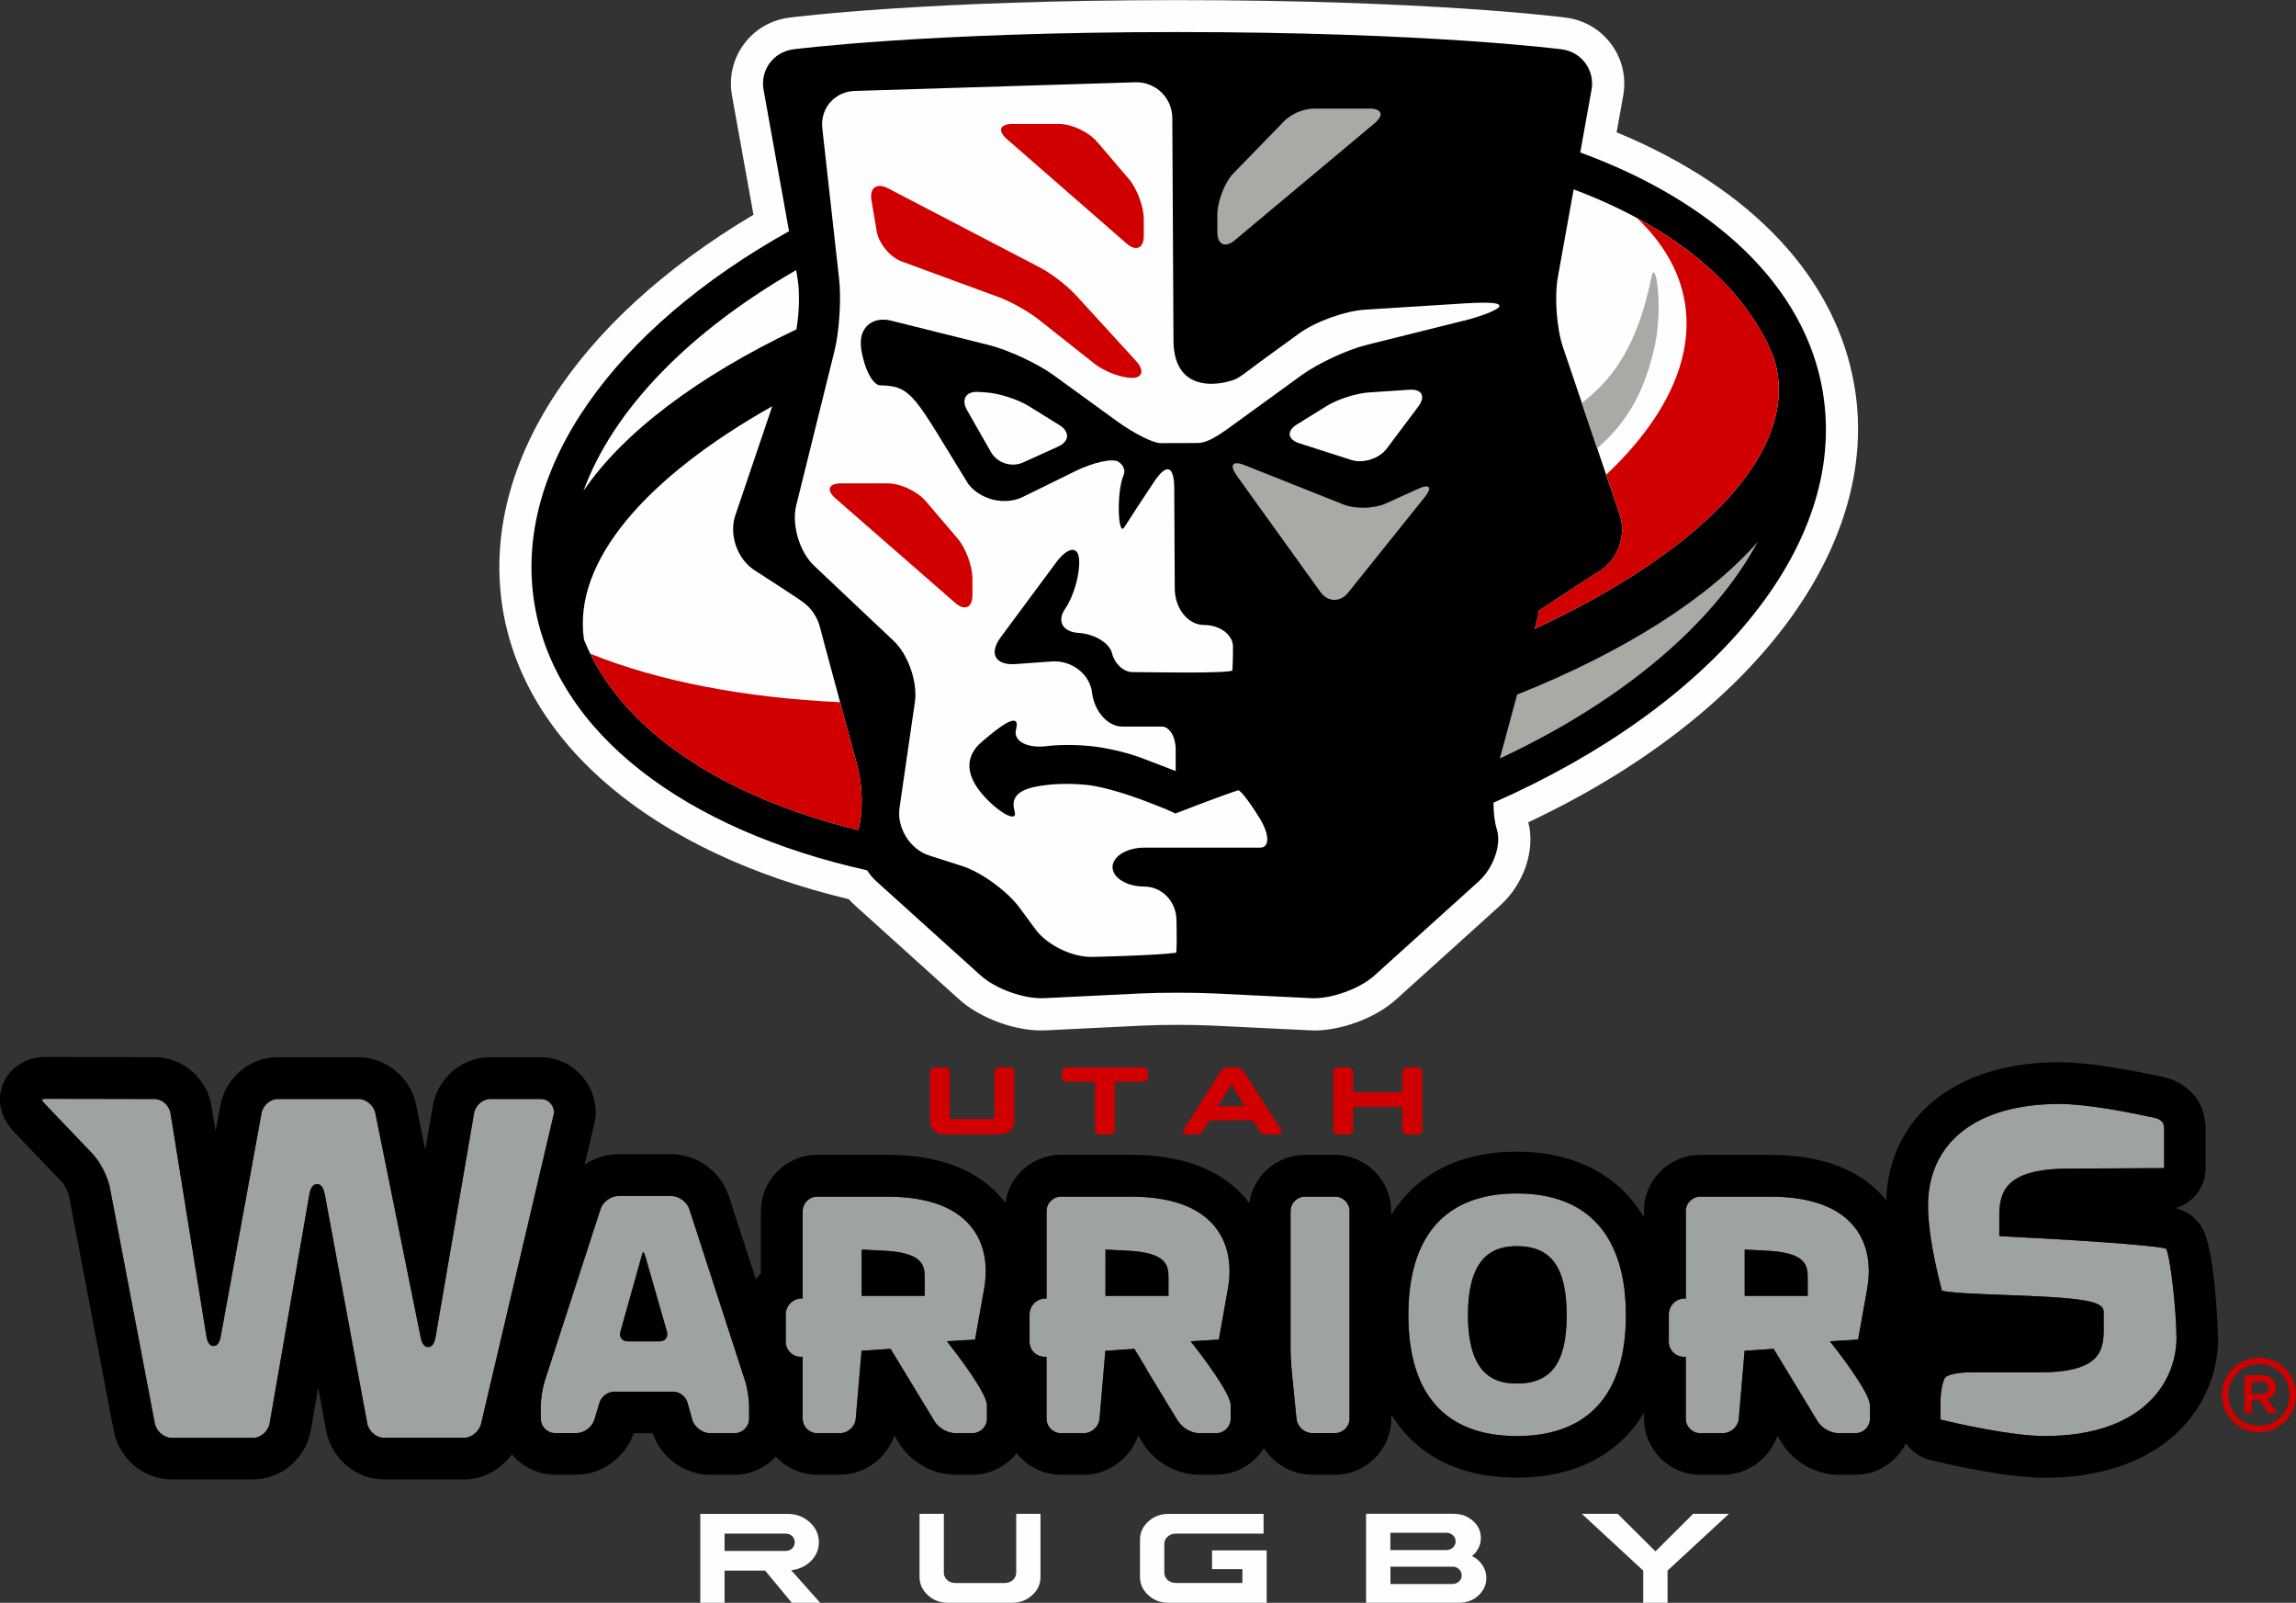 <?xml version="1.0" encoding="UTF-8"?>
<svg id="Livello_1" xmlns="http://www.w3.org/2000/svg" width="430.52" height="300.47" version="1.1" viewBox="0 0 430.52 300.47">
  <rect x="0" y="0" width="430.52" height="300.47" fill="#333333" stroke="none"/>
  <!-- Generator: Adobe Illustrator 29.2.1, SVG Export Plug-In . SVG Version: 2.1.0 Build 116)  -->
  <path d="M218.52,267.47c-2.59,0-3.85-2.29-3.85-7.01s1.26-7.04,3.85-7.04c3.49,0,3.9,4.04,3.9,7.08s-.4,6.98-3.9,6.98" style="fill: #fff;"/>
  <path d="M214.35,200.11c.5,0,.92.37.92.82v1.03c0,.45-.41.82-.92.82h-4.98c-.18,0-.33.13-.33.29v8.79c0,.45-.41.82-.92.82h-1.89c-.5,0-.92-.37-.92-.82v-8.79c0-.16-.15-.29-.33-.29h-4.95c-.5,0-.92-.37-.92-.82v-1.03c0-.45.41-.82.92-.82h14.32ZM240.23,211.8c.13.21.14.43.03.6-.11.17-.33.27-.6.27h-2.28c-.45,0-.97-.27-1.18-.63l-1.02-1.66c-.11-.18-.43-.35-.67-.35h-7.3c-.23,0-.55.17-.66.35l-.98,1.65c-.21.35-.73.63-1.18.63h-1.89c-.27,0-.49-.1-.6-.27-.11-.17-.1-.39.03-.6l7.02-11.08c.22-.34.74-.62,1.19-.62h1.78c.44,0,.97.27,1.19.61l7.12,11.08h0ZM233.31,207.32s0-.03-.03-.09l-2.32-3.92s-.03-.05-.04-.05c0,0-.02.03-.03.05l-2.41,3.93c-.03.06-.03.08-.02.09,0,0,.03.02.09.02h4.66c.06,0,.1-.02.1-.02M265.77,200.11h-1.91c-.5,0-.92.37-.92.82v3.55c0,.16-.15.29-.33.29h-8.56c-.18,0-.33-.13-.33-.29v-3.55c0-.45-.41-.82-.92-.82h-1.89c-.5,0-.92.37-.92.82v10.93c0,.45.41.82.92.82h1.89c.5,0,.92-.37.92-.82v-4.07c0-.16.15-.29.33-.29h8.56c.18,0,.33.13.33.29v4.07c0,.45.41.82.92.82h1.91c.5,0,.92-.37.92-.82v-10.93c0-.45-.41-.82-.92-.82ZM189.28,200.11h-1.89c-.5,0-.92.37-.92.82v8.53c0,.16-.15.29-.33.29h-7.7c-.18,0-.33-.13-.33-.29v-8.53c0-.45-.41-.82-.92-.82h-1.89c-.5,0-.92.37-.92.82v8.64c0,1.21.26,2.01.8,2.46.53.44,1.46.65,2.84.65h8.53c1.38,0,2.31-.21,2.84-.65.54-.44.8-1.25.8-2.46v-8.64c0-.45-.41-.82-.92-.82" style="fill: #d00000;"/>
  <path d="M129.27,226.69c-.45-1.4-1.96-2.49-3.43-2.49h-9.81c-1.47,0-2.98,1.09-3.43,2.49l-10.44,32.15c-.41,1.27-.75,3.39-.75,4.72v2.37c0,1.5,1.22,2.72,2.72,2.72h3.93c1.47,0,2.96-1.1,3.39-2.51l.99-3.25c.34-1.11,1.56-2.01,2.72-2.01h11.09c1.16,0,2.35.91,2.66,2.02l.9,3.22c.39,1.4,1.89,2.54,3.34,2.54h4.6c1.5,0,2.72-1.22,2.72-2.72v-2.37c0-1.34-.33-3.46-.75-4.72l-10.44-32.16h0ZM120.33,235.37c.14-.5.29-.65.29-.69.03.03.18.18.33.68l4.1,14.26c.14.49.08.96-.18,1.3-.25.33-.69.53-1.2.53h-5.95c-.51,0-.95-.19-1.2-.53-.25-.33-.32-.81-.18-1.3l4-14.25Z" style="fill: #9ea2a2;"/>
  <path d="M250.33,224.33h-5.62c-1.5,0-2.72,1.22-2.72,2.72v25.43c0,1.3.1,3.43.24,4.75l.88,8.75c.15,1.48,1.47,2.67,2.95,2.67h4.27c1.5,0,2.72-1.22,2.72-2.72v-38.89c0-1.5-1.22-2.72-2.72-2.72h0Z" style="fill: #9ea2a2;"/>
  <path d="M284.44,223.72c-13.32,0-20.36,7.89-20.36,22.81s7.04,22.67,20.36,22.67,20.43-7.81,20.43-22.6-7.07-22.87-20.43-22.87M293.76,246.59c0,8.83-2.87,12.77-9.32,12.77-3.94,0-9.18-1.33-9.18-12.84s5.24-12.91,9.18-12.91c6.44,0,9.32,4,9.32,12.97Z" style="fill: #9ea2a2;"/>
  <path d="M182.06,251.17l.77-.05,1.67-9.33c.62-3.34.68-8.12-2.51-11.95-3.03-3.65-8.3-5.51-15.63-5.51h-13.13c-1.5,0-2.72,1.22-2.72,2.72v16.37h-.2c-1.64,0-2.98,1.34-2.98,2.99v5.1c0,.81.32,1.55.9,2.09.58.54,1.35.8,2.15.74h.13s0,11.6,0,11.6c0,1.5,1.22,2.72,2.72,2.72h4.27c1.48,0,2.81-1.2,2.96-2.68,0,0,.88-10.29,1.09-12.76,1.21-.08,4.17-.28,5.44-.37l8.27,13.62c.75,1.23,2.46,2.19,3.9,2.19h3.18c1.5,0,2.72-1.22,2.72-2.72v-2.51c0-2.33-5.76-9.79-7.5-12,1.79-.1,4.51-.27,4.51-.27h0ZM173.39,239.77v3.16h-11.81v-8.68l3.64.18c8.17.28,8.17,2.96,8.17,5.33Z" style="fill: #9ea2a2;"/>
  <path d="M227.77,251.17l.77-.05,1.67-9.33c.62-3.34.68-8.12-2.5-11.95-3.04-3.65-8.3-5.51-15.63-5.51h-13.12c-1.5,0-2.72,1.22-2.72,2.72v16.37h-.2c-1.65,0-2.99,1.34-2.99,2.99v5.1c0,.81.32,1.55.9,2.09.58.54,1.35.8,2.16.74h.13s0,11.61,0,11.61c0,1.5,1.22,2.72,2.72,2.72h4.27c1.47,0,2.8-1.2,2.95-2.68,0,0,.88-10.3,1.09-12.76,1.21-.09,4.17-.28,5.44-.37l8.27,13.62c.75,1.23,2.46,2.19,3.89,2.19h3.18c1.5,0,2.72-1.22,2.72-2.72v-2.51c0-2.33-5.76-9.79-7.5-12,1.79-.1,4.51-.27,4.51-.27h0ZM219.1,239.77v3.16h-11.81v-8.68l3.64.18c8.17.28,8.17,2.96,8.17,5.33Z" style="fill: #9ea2a2;"/>
  <path d="M343.12,251.44c1.79-.1,4.52-.27,4.52-.27l.77-.05,1.67-9.33c.62-3.34.68-8.12-2.5-11.95-3.03-3.65-8.3-5.51-15.63-5.51h-13.13c-1.5,0-2.72,1.22-2.72,2.72v16.37h-.2c-1.65,0-2.99,1.34-2.99,2.99v5.1c0,.81.32,1.55.9,2.09.58.54,1.35.8,2.15.74h.13s0,11.6,0,11.6c0,1.5,1.22,2.72,2.72,2.72h4.27c1.47,0,2.8-1.2,2.95-2.68,0,0,.88-10.3,1.09-12.76,1.21-.08,4.17-.28,5.44-.37l8.27,13.62c.75,1.23,2.46,2.19,3.9,2.19h3.18c1.5,0,2.72-1.22,2.72-2.72v-2.51c0-2.33-5.76-9.79-7.5-12h0ZM338.96,239.77v3.16h-11.81v-8.68l3.64.18c8.17.28,8.17,2.96,8.17,5.33Z" style="fill: #9ea2a2;"/>
  <path d="M153.78,300.47h-5.3l-5.01-6.04h-7.61v6.04h-4.55v-16.67h16.37c1.61,0,2.99.51,4.14,1.55,1.15,1.04,1.72,2.29,1.72,3.76,0,1.36-.49,2.53-1.48,3.53-.99.97-2.22,1.54-3.7,1.72l5.43,6.1ZM135.86,290.74h11.38c.53,0,.96-.14,1.28-.45.34-.32.51-.71.5-1.17,0-.49-.16-.88-.5-1.17-.31-.32-.74-.47-1.28-.45h-11.38v3.24Z" style="fill: #fefefe;"/>
  <path d="M176.98,283.79v11.02c0,.53.21,1,.62,1.39.41.36.92.55,1.52.56h9.29c.61-.03,1.12-.21,1.52-.57.41-.39.62-.85.62-1.38v-11.02h4.55v11.81c.01,1.35-.51,2.5-1.56,3.44-1.04.95-2.31,1.43-3.8,1.43h-11.96c-1.48,0-2.75-.47-3.8-1.43-1.04-.95-1.56-2.1-1.56-3.44v-11.81h4.55,0Z" style="fill: #fefefe;"/>
  <path d="M236.93,283.79v3.71h-16.47c-.6,0-1.11.18-1.52.57-.41.36-.62.82-.62,1.37v5.36c0,.53.21,1,.62,1.39.41.36.92.55,1.52.56h12.5v-2.59h-5.69v-3.52h10.24v9.83h-18.39c-1.48,0-2.75-.47-3.8-1.43-1.04-.95-1.56-2.1-1.56-3.44v-6.94c0-1.35.52-2.5,1.56-3.44,1.05-.95,2.31-1.42,3.8-1.42h17.81,0Z" style="fill: #fefefe;"/>
  <path d="M272.64,283.79c1.4,0,2.59.45,3.57,1.34,1,.89,1.48,1.97,1.46,3.22,0,.65-.14,1.27-.44,1.85-.29.58-.69,1.08-1.21,1.5.81.41,1.46.97,1.95,1.7.49.73.73,1.53.73,2.4,0,1.29-.5,2.4-1.5,3.31-.98.9-2.19,1.35-3.63,1.35h-17.42v-16.68h16.48ZM260.71,290.58h10.46c.49,0,.91-.16,1.26-.47.34-.31.51-.7.51-1.15s-.17-.85-.51-1.16c-.34-.32-.76-.47-1.26-.47h-10.46v3.25ZM260.71,296.94h11.6c.49,0,.91-.16,1.26-.47.36-.31.53-.7.51-1.16,0-.45-.17-.84-.52-1.16-.34-.32-.75-.47-1.24-.46h-11.6v3.25h0Z" style="fill: #fefefe;"/>
  <polygon points="303.33 283.79 310.41 290.82 317.48 283.79 324.19 283.79 312.68 294.43 312.68 300.47 308.12 300.47 308.12 294.43 296.61 283.79 303.33 283.79 303.33 283.79" style="fill: #fefefe;"/>
  <path d="M59.46,221.96c1.1,0,1.38,1.53,1.5,2.18l7.91,42.68c.27,1.47,1.7,2.71,3.12,2.71h15.04c1.43,0,2.9-1.25,3.21-2.72l13.67-58.2c0-1.44-1.11-2.6-2.46-2.6h-9.54c-1.41,0-2.79,1.24-3.01,2.7l-7.16,41.58c-.1.66-.34,2.21-1.43,2.22h-.01c-1.08,0-1.36-1.53-1.47-2.19l-8.41-41.58c-.27-1.49-1.69-2.73-3.11-2.73h-15.22c-1.41,0-2.81,1.24-3.05,2.71l-7.57,41.4c-.11.7-.36,2.19-1.42,2.19h-.01c-1.07-.02-1.29-1.52-1.39-2.24l-6.65-41.34c-.21-1.48-1.57-2.72-2.98-2.72l-20.32-.04c-.53-.03-.82.13-.86.18.02,0,.11.28.52.7l8.99,9.42c1.44,1.51,2.89,4.33,3.28,6.43l8.41,44.11c.28,1.47,1.71,2.72,3.14,2.72h15.32c1.41,0,2.83-1.24,3.08-2.71l7.4-42.66c.11-.66.38-2.2,1.48-2.21h0-.02Z" style="fill: #9ea2a2;"/>
  <path d="M363.83,266.11c2.74.66,13.21,3.09,19.58,3.09,18.23,0,24.7-9.98,24.7-18.52,0-4.8-1.12-15.05-1.93-16.59-2.15-.72-19.67-1.79-30.44-2.32l-.85-.04v-3.65c0-4.56,1.01-9.01,13.07-9.01,3.19,0,15.84-.07,17.84-.09v-7.42c.01-.25-.05-.97-.41-1.3-.46-.41-.73-.57-1.47-.73-4.38-.96-12.53-2.58-17.8-2.58-15.4,0-24.6,7.14-24.6,19.09,0,2.72.45,7.68,2.6,15.9,1.29.42,6.9.63,11.45.8,14.63.53,18.89,1.02,18.89,3.2v3.29c0,4.24-.93,8.04-12.1,8.04h-12.64c-2.04-.06-4.52.34-5,.99-.65.89-.89,3.55-.88,5.01v2.83h0Z" style="fill: #9ea2a2;"/>
  <path d="M125.05,249.63c.14.49.08.96-.18,1.3-.25.33-.69.53-1.2.53h-5.95c-.51,0-.95-.19-1.2-.53-.25-.33-.32-.81-.18-1.3l4-14.25c.14-.5.29-.65.29-.69.03.03.18.18.33.68l4.1,14.26ZM165.21,234.43l-3.64-.18v8.68h11.81v-3.16c0-2.37,0-5.05-8.17-5.33ZM330.79,234.43l-3.64-.18v8.68h11.81v-3.16c0-2.37,0-5.05-8.17-5.33ZM103.9,208.63c0-1.44-1.11-2.6-2.46-2.6h-9.55c-1.41,0-2.79,1.24-3.01,2.7l-7.16,41.58c-.1.66-.34,2.21-1.43,2.22h-.02c-1.08,0-1.36-1.53-1.47-2.19l-8.41-41.58c-.27-1.49-1.69-2.73-3.11-2.73h-15.22c-1.41,0-2.81,1.24-3.04,2.71l-7.57,41.4c-.11.7-.36,2.19-1.42,2.19h0c-1.07-.01-1.29-1.52-1.4-2.24l-6.65-41.34c-.21-1.48-1.57-2.72-2.98-2.72l-20.32-.04h-.14c-.44,0-.69.14-.72.18.02,0,.11.28.52.7l8.99,9.42c1.44,1.51,2.89,4.33,3.28,6.43l8.41,44.11c.28,1.47,1.71,2.72,3.13,2.72h15.32c1.41,0,2.83-1.24,3.08-2.71l7.4-42.66c.11-.66.38-2.2,1.49-2.21h0c1.1,0,1.38,1.53,1.5,2.18l7.91,42.68c.27,1.47,1.7,2.71,3.12,2.71h15.04c1.43,0,2.9-1.25,3.21-2.72l13.67-58.2h0ZM140.45,263.57c0-1.34-.33-3.46-.75-4.72l-10.44-32.16c-.45-1.4-1.96-2.49-3.43-2.49h-9.81c-1.47,0-2.98,1.09-3.43,2.49l-10.44,32.16c-.41,1.27-.75,3.39-.75,4.72v2.37c0,1.5,1.22,2.72,2.72,2.72h3.93c1.47,0,2.96-1.1,3.39-2.51l.99-3.25c.34-1.11,1.56-2.01,2.72-2.01h11.09c1.16,0,2.35.91,2.66,2.02l.9,3.22c.39,1.39,1.89,2.54,3.34,2.54h4.6c1.5,0,2.72-1.22,2.72-2.72v-2.37h0ZM185.05,263.44c0-2.33-5.76-9.79-7.5-12,1.79-.1,4.51-.27,4.51-.27l.77-.05,1.67-9.33c.62-3.34.68-8.12-2.51-11.95-3.03-3.65-8.3-5.51-15.63-5.51h-13.13c-1.5,0-2.72,1.22-2.72,2.72v16.37h-.2c-1.64,0-2.98,1.34-2.98,2.99v5.1c0,.81.32,1.55.9,2.09.53.49,1.21.75,1.93.75.07,0,.15,0,.22,0h.13s0,11.6,0,11.6c0,1.5,1.22,2.72,2.72,2.72h4.27c1.48,0,2.81-1.2,2.96-2.68,0,0,.88-10.29,1.09-12.76,1.21-.08,4.17-.28,5.44-.37l8.27,13.62c.75,1.23,2.46,2.19,3.9,2.19h3.18c1.5,0,2.72-1.22,2.72-2.72v-2.51ZM230.76,263.44c0-2.33-5.76-9.79-7.5-12,1.79-.1,4.51-.27,4.51-.27l.77-.05,1.67-9.33c.62-3.34.68-8.12-2.5-11.95-3.04-3.65-8.3-5.51-15.63-5.51h-13.12c-1.5,0-2.72,1.22-2.72,2.72v16.37h-.2c-1.65,0-2.99,1.34-2.99,2.99v5.1c0,.81.32,1.55.9,2.09.53.49,1.21.75,1.93.75.07,0,.15,0,.22,0h.13s0,11.6,0,11.6c0,1.5,1.22,2.72,2.72,2.72h4.27c1.48,0,2.8-1.2,2.95-2.68,0,0,.88-10.29,1.09-12.76,1.21-.08,4.17-.28,5.44-.37l8.27,13.62c.75,1.23,2.46,2.19,3.89,2.19h3.18c1.5,0,2.72-1.22,2.72-2.72v-2.51h0ZM253.05,227.05c0-1.5-1.22-2.72-2.72-2.72h-5.62c-1.5,0-2.72,1.22-2.72,2.72v25.43c0,1.3.1,3.43.24,4.75l.88,8.75c.15,1.48,1.47,2.67,2.95,2.67h4.27c1.5,0,2.72-1.22,2.72-2.72v-38.89h0ZM304.87,246.6c0-14.96-7.07-22.87-20.43-22.87s-20.36,7.89-20.36,22.81,7.04,22.67,20.36,22.67,20.43-7.81,20.43-22.6ZM350.62,263.44c0-2.33-5.76-9.79-7.5-12,1.79-.1,4.52-.27,4.52-.27l.77-.05,1.67-9.33c.62-3.34.68-8.12-2.5-11.95-3.03-3.65-8.3-5.51-15.63-5.51h-13.12c-1.5,0-2.72,1.22-2.72,2.72v16.37h-.2c-1.65,0-2.99,1.34-2.99,2.99v5.1c0,.81.32,1.55.9,2.09.53.49,1.21.75,1.93.75.07,0,.15,0,.22,0h.13s0,11.6,0,11.6c0,1.5,1.22,2.72,2.72,2.72h4.27c1.47,0,2.8-1.2,2.95-2.68,0,0,.88-10.3,1.09-12.76,1.21-.08,4.17-.28,5.44-.37l8.27,13.62c.75,1.23,2.46,2.19,3.9,2.19h3.18c1.5,0,2.72-1.22,2.72-2.72v-2.51ZM408.1,250.68c0-4.8-1.12-15.05-1.93-16.59-2.15-.72-19.67-1.79-30.44-2.32l-.85-.04v-3.65c0-4.56,1.01-9.01,13.07-9.01,3.19,0,15.84-.07,17.84-.09v-7.42c.01-.25-.05-.97-.41-1.3-.46-.41-.73-.57-1.46-.73-4.38-.96-12.53-2.58-17.8-2.58-15.4,0-24.6,7.14-24.6,19.09,0,2.72.45,7.68,2.6,15.9,1.29.42,6.9.63,11.45.8,14.63.53,18.89,1.02,18.89,3.2v3.29c0,4.24-.93,8.04-12.1,8.04h-12.64c-.13,0-.26,0-.39,0-1.95,0-4.16.39-4.6,1-.65.89-.89,3.55-.88,5.01v2.83c2.74.66,13.21,3.09,19.58,3.09,18.23,0,24.7-9.98,24.7-18.52ZM210.93,234.43l-3.64-.18v8.68h11.81v-3.16c0-2.37,0-5.05-8.17-5.33ZM0,206.71v-1.1c.12-1.78.85-3.5,2.13-4.85,1.58-1.66,3.91-2.62,6.39-2.62h.31l20.17.04c5.31,0,9.89,4.03,10.69,9.35l.74,4.58.87-4.76c.91-5.23,5.51-9.16,10.75-9.16h15.22c5.18,0,9.8,3.89,10.79,9.06l1.68,8.31,1.4-8.13c.86-5.28,5.46-9.24,10.73-9.24h9.55c5.67,0,10.28,4.67,10.28,10.42,0,.6-.07,1.2-.21,1.79l-1.86,7.93c1.85-1.25,4.07-1.97,6.37-1.97h9.81c4.88,0,9.35,3.24,10.87,7.9l5.05,15.55c.29-.38.61-.74.95-1.08v-11.7c0-5.81,4.73-10.54,10.54-10.54h13.12c9.77,0,17.05,2.8,21.64,8.32.18.22.36.44.53.66.75-5.08,5.14-8.98,10.42-8.98h13.12c9.76,0,17.05,2.8,21.65,8.33.19.23.38.47.56.71.73-5.1,5.13-9.03,10.43-9.03h5.62c5.81,0,10.54,4.73,10.54,10.54v.75c4.7-7.65,12.81-11.9,23.56-11.9s19.16,4.39,23.84,12.29v-1.14c0-5.81,4.73-10.54,10.54-10.54h13.13c9.77,0,17.05,2.8,21.64,8.33.04.05.08.1.12.15.54-15.74,13.14-25.85,32.4-25.85,5.71,0,13.74,1.5,19.48,2.76,2.02.44,3.52,1.21,5.04,2.58,2.71,2.46,2.98,5.8,2.98,7.11v7.4c0,3.55-2.37,6.55-5.62,7.51.26.06.48.12.67.18,1.9.64,3.48,1.97,4.42,3.74,2.41,4.53,2.85,20.11,2.85,20.26h.03c0,7.01-2.86,13.48-8.06,18.24-4.05,3.7-11.57,8.11-24.47,8.11-6.97,0-17.3-2.31-21.42-3.31-1.93-.46-3.54-1.62-4.61-3.17-1.71,3.51-5.32,5.93-9.48,5.93h-3.18c-4.17,0-8.42-2.39-10.58-5.95l-.84-1.39c-1.47,4.27-5.57,7.34-10.21,7.34h-4.27c-5.81,0-10.54-4.73-10.54-10.54v-1.11c-4.67,7.83-12.9,12.18-23.84,12.18s-18.87-4.23-23.56-11.85v.77c0,5.81-4.73,10.54-10.54,10.54h-4.27c-3.74,0-7.13-1.99-9.07-4.99-1.86,2.99-5.18,4.99-8.96,4.99h-3.18c-4.16,0-8.41-2.39-10.58-5.95l-.84-1.39c-1.47,4.27-5.57,7.34-10.21,7.34h-4.27c-3.37,0-6.38-1.59-8.32-4.07-1.93,2.48-4.94,4.07-8.32,4.07h-3.18c-4.17,0-8.42-2.39-10.58-5.95l-.84-1.39c-1.47,4.27-5.57,7.34-10.21,7.34h-4.27c-3.06,0-5.83-1.32-7.75-3.41-1.93,2.09-4.69,3.41-7.75,3.41h-4.6c-4.8,0-9.23-3.24-10.73-7.78h-3.57c-1.52,4.53-6.01,7.78-10.78,7.78h-3.93c-3.26,0-6.18-1.49-8.12-3.83-2.07,2.85-5.42,4.71-8.98,4.71h-15.04c-5.19,0-9.84-3.91-10.81-9.11l-1.5-8.12-1.4,8.05c-.92,5.24-5.55,9.18-10.79,9.18h-15.32c-5.18,0-9.84-3.9-10.82-9.07l-8.41-44.11c-.12-.63-.83-2.03-1.26-2.5l-8.99-9.42c-.75-.78-1.22-1.5-1.47-1.93-.22-.34-.41-.71-.58-1.1-.35-.82-.55-1.68-.61-2.54ZM293.76,246.59c0,8.83-2.87,12.77-9.32,12.77-3.94,0-9.18-1.33-9.18-12.84s5.24-12.91,9.18-12.91c6.44,0,9.32,4,9.32,12.97Z"/>
  <path d="M416.63,261.54v-.04c0-3.79,3.07-6.99,6.95-6.99s6.95,3.15,6.95,6.95v.04c0,3.79-3.07,6.99-6.95,6.99s-6.95-3.15-6.95-6.95M429.31,261.5v-.04c0-3.16-2.46-5.77-5.74-5.77s-5.73,2.64-5.73,5.81v.04c0,3.16,2.45,5.76,5.73,5.76s5.74-2.64,5.74-5.8ZM420.86,257.83h3.19c1.55,0,2.72.76,2.72,2.24,0,1.16-.68,1.88-1.64,2.16l1.88,2.68h-1.64l-1.68-2.44h-1.47v2.44h-1.36v-7.07h0ZM423.93,261.34c.92,0,1.44-.48,1.44-1.16,0-.76-.52-1.16-1.44-1.16h-1.72v2.32h1.72Z" style="fill: #d00000;"/>
  <path d="M246.34,190.86c-.23,0-.46,0-.69-.02l-18.2-.89c-3.6-.18-9.68-.18-13.28,0l-18.2.89c-4.77.23-11.03-2.01-14.57-5.2l-19.54-17.63c-.51-.46-.99-.97-1.45-1.53-35.98-8.38-59.81-27.99-63.86-52.64-4.24-25.83,13.4-52.77,47.27-72.44l-4.3-23.88c-.51-2.8.13-5.6,1.79-7.87,1.66-2.27,4.13-3.73,6.95-4.1,1.02-.13,25.59-3.27,72.54-3.27s71.52,3.13,72.54,3.27c2.82.37,5.29,1.82,6.96,4.1,1.66,2.27,2.3,5.06,1.79,7.87l-1.56,8.67c25.75,10.19,41.68,26.72,44.97,46.8,4.82,29.33-19.29,60.48-61.58,79.83.08.61.18,1.13.31,1.54,1.36,4.26-.56,10.13-4.47,13.66l-19.53,17.63c-3.37,3.04-9.22,5.22-13.88,5.22M220.81,182.37c2.54,0,5.08.05,7.01.14l18.2.89c2.76.13,7.16-1.43,9.21-3.29l19.54-17.63c1.98-1.78,2.73-4.7,2.36-5.85-.64-2.02-.79-4.44-.81-6.12l-.02-2.46,2.25-.99c40.54-17.85,63.93-46.44,59.6-72.86h0c-2.96-18.05-18.27-33.01-43.11-42.12l-2.94-1.08,2.67-14.8c.14-.77-.03-1.54-.48-2.15-.44-.61-1.12-1-1.9-1.11-.24-.03-25.17-3.2-71.57-3.2s-71.33,3.17-71.57,3.21c-.78.1-1.45.49-1.9,1.1-.44.61-.61,1.37-.48,2.15l5.24,29.1-2.32,1.3c-32.04,17.9-49.62,43.21-45.87,66.04,3.59,21.85,25.82,39.37,59.49,46.88l1.47.33.83,1.25c.36.55.75,1.02,1.16,1.39l19.53,17.63c2.05,1.86,6.45,3.42,9.21,3.29l18.2-.89c1.93-.09,4.47-.14,7-.14Z" style="fill: #fefefe;"/>
  <path d="M246.34,193.16c-.27,0-.54,0-.8-.02l-18.2-.88c-3.54-.18-9.52-.18-13.06,0l-18.2.89c-5.39.27-12.21-2.18-16.22-5.79l-19.54-17.63c-.4-.36-.79-.76-1.17-1.17-36.47-8.69-60.7-28.96-64.87-54.33-4.32-26.34,13.22-53.91,47-73.97l-4.02-22.31c-.62-3.42.16-6.85,2.2-9.63,2.03-2.78,5.06-4.56,8.51-5.01,1.03-.13,25.79-3.29,72.84-3.29s71.8,3.15,72.84,3.29c3.45.45,6.47,2.23,8.51,5.02,2.04,2.78,2.82,6.2,2.2,9.63l-1.23,6.84c25.48,10.54,41.3,27.48,44.64,47.85,4.9,29.84-19.08,61.69-61.21,81.5,1.38,5.08-.79,11.55-5.26,15.59l-19.53,17.63c-3.79,3.42-10.13,5.81-15.42,5.81M220.81,187.54c2.46,0,4.92.04,6.76.14l18.2.88c4.24.24,9.86-1.85,12.92-4.61l19.53-17.63c3.23-2.92,4.91-7.86,3.83-11.26-.17-.53-.31-1.19-.4-1.95l-.21-1.67,1.53-.7c41.23-18.87,64.89-49.24,60.27-77.37-3.14-19.18-18.61-35.17-43.55-45.04l-1.75-.69,1.9-10.52c.39-2.18-.1-4.35-1.39-6.11-1.29-1.76-3.21-2.89-5.4-3.18-1.01-.13-25.46-3.25-72.24-3.25s-71.23,3.11-72.24,3.25c-2.2.29-4.11,1.42-5.4,3.18-1.29,1.76-1.78,3.93-1.39,6.11l4.59,25.47-1.39.81c-32.96,19.14-50.22,45.34-46.16,70.08,3.88,23.65,27.1,42.63,62.12,50.78l.76.18.49.61c.38.47.79.9,1.21,1.28l19.53,17.63c3.09,2.79,8.77,4.82,12.93,4.61l18.2-.88c1.83-.09,4.29-.14,6.75-.14ZM246.35,185.7c-.15,0-.3,0-.44,0l-18.2-.89c-3.65-.18-10.14-.18-13.79,0l-18.2.89c-3.38.16-8.35-1.61-10.86-3.88l-19.53-17.63c-.55-.5-1.07-1.11-1.54-1.82l-.32-.48-.57-.13c-34.61-7.72-57.51-25.94-61.25-48.74-3.91-23.81,14.11-50.03,47.01-68.41l.9-.5-4.96-27.48c-.25-1.4.06-2.79.88-3.91.82-1.12,2.05-1.84,3.45-2.02,1.04-.13,25.85-3.22,71.87-3.22s70.84,3.09,71.86,3.22c1.41.18,2.64.9,3.46,2.02.82,1.12,1.13,2.51.88,3.9l-2.33,12.91,1.13.41c25.65,9.4,41.48,25,44.58,43.9,4.51,27.48-19.41,57.05-60.94,75.33l-.87.38v.95c.02,1.52.15,3.69.71,5.44.66,2.07-.39,5.89-3.02,8.25l-19.53,17.63c-2.4,2.17-7.06,3.89-10.42,3.89ZM220.81,180.08c2.69,0,5.22.05,7.12.14l18.2.89c2.15.12,5.97-1.26,7.57-2.7l19.53-17.63c1.28-1.15,1.77-3.01,1.7-3.54-.71-2.2-.88-4.88-.9-6.71l-.03-3.96,3.63-1.6c39.55-17.41,62.42-45.04,58.26-70.39-2.82-17.2-17.61-31.53-41.64-40.34l-4.75-1.74,3.01-16.7c.03-.15,0-.29-.07-.38-.07-.1-.19-.17-.35-.19-.24-.03-25.35-3.18-71.28-3.18s-70.26,3.05-71.28,3.18c-.15.02-.27.08-.34.18-.08.1-.1.23-.07.39l5.54,30.7-3.75,2.1c-31.17,17.42-48.31,41.81-44.72,63.67,3.43,20.89,25.01,37.72,57.73,45.01l2.37.53,1.34,2.02c.26.39.52.71.79.95l19.53,17.63c1.6,1.44,5.41,2.81,7.57,2.7l18.2-.89c1.89-.09,4.42-.14,7.11-.14Z" style="fill: #fefefe;"/>
  <path d="M341.82,73.6c-3.29-20.06-20.52-35.86-45.51-45.02l2.11-11.72c.67-3.7-1.84-7.12-5.56-7.61,0,0-24.8-3.24-72.06-3.24s-72.06,3.24-72.06,3.24c-3.73.49-6.23,3.91-5.56,7.61l4.77,26.48c-32.51,18.16-51.92,44.37-47.73,69.9,3.99,24.3,28.44,42.35,62.36,49.91.51.77,1.1,1.49,1.77,2.09l19.54,17.63c2.79,2.52,8.14,4.43,11.89,4.25l18.2-.89c3.75-.18,9.89-.18,13.65,0l18.2.89c3.75.18,9.1-1.73,11.89-4.25l19.53-17.63c2.79-2.52,4.33-6.91,3.42-9.76-.41-1.29-.62-3.1-.63-5.01,40.8-17.96,66.54-47.86,61.77-76.88"/>
  <path d="M160.94,155.49s-.01.08-.02.11c-25.57-6.23-44.65-18.83-51.42-35.69-2.14-14.64,11.57-30.38,35.31-43.76l-6.94,20.49c-1.21,3.56.38,8.15,3.53,10.2l6.09,3.96c3.15,2.05,4.22,2.74,5.21,4.36,1,1.62.99,2.26,1.97,5.89l6.13,22.68c.98,3.63,1.04,8.93.13,11.77" style="fill: #fefefe;"/>
  <path d="M231.86,89.07c-1.37-1.91-.71-2.76,1.47-1.89l18.63,7.41c2.18.87,5.72.78,7.85-.19l6.13-2.78c2.14-.97,2.68-.27,1.21,1.57l-14.38,17.93c-1.47,1.83-3.79,1.77-5.17-.13l-15.76-21.91Z" style="fill: #a9aaa6;"/>
  <path d="M243.2,79.55c-1.99,1.24-1.79,2.83.44,3.55l9.75,3.13c2.24.7,5.23-.26,6.64-2.14l5.93-7.9c1.41-1.88.65-3.29-1.7-3.13l-7.62.51c-2.34.15-5.89,1.3-7.88,2.54l-5.56,3.45Z" style="fill: #fefefe;"/>
  <path d="M246.56,20.35c-2.35,0-4.76,1.11-6.29,2.9l-9.24,9.5c-1.52,1.78-2.77,5.16-2.77,7.51v3.25c0,2.35,1.47,3.04,3.27,1.53l26.24-21.95c1.8-1.51,1.35-2.74-1-2.74h-10.21Z" style="fill: #a9aaa6;"/>
  <path d="M191.82,86.7c-2.14.97-4.84.1-6-1.94l-4.49-7.87c-1.16-2.04-.2-3.58,2.14-3.42l1.51.1c2.35.16,5.89,1.3,7.89,2.54l5.79,3.59c1.99,1.24,1.88,3.05-.26,4.02l-6.57,2.98Z" style="fill: #fefefe;"/>
  <path d="M274.48,60.11l-18.27,4.56c-3.64.91-9.11,3.46-12.15,5.66l-11.98,8.7c-3.04,2.21-5.43,4.02-7.55,4.02-2.37,0-3.49.02-6.92.02-1.39,0-5.02-1.83-8.06-4.03l-11.98-8.7c-3.04-2.21-8.51-4.75-12.16-5.66l-18.27-4.56c-3.64-.91-6.2,1.39-5.67,5.11v.07c.54,3.72,2.15,6.92,3.6,6.94,6.06.09,6.42,2.2,16.49,18.48,2.27,2.99,6.88,4.09,10.25,2.43l9.78-4.81c3.37-1.66,7.01-2.47,8.09-1.79,1.08.67,1.36,1.72,1,2.54-1.33,2.99-1.1,11.68.14,9.75,1.25-1.93,2.97-4.62,5.56-8.5,2.59-3.88,3.77-2.63,3.8,1.12l.1,18.87c.02,3.76,2.49,6.83,5.48,6.83s5.44,1.84,5.44,4.09-.09,4.22-.11,4.4c-.1.68-17.16.34-18.78.34s-3.33-1.58-3.79-3.51c-.47-1.93-3.29-3.65-6.27-3.83-2.99-.18-4.13-2.22-2.52-4.54,1.6-2.31,2.78-6.43,2.62-9.15-.16-2.72-2.12-2.47-4.36.54l-10.36,13.98c-2.24,3.02-1,5.27,2.75,5.01l6.82-.49c3.75-.27,7.16,2.37,7.57,5.86.42,3.49,2.95,6.34,5.63,6.34h7.45c1.42,0,2.58,1.88,2.6,4.16,0,2.3.01,4.17,0,4.18,0,0-2.9-1.1-6.4-2.45,0,0-4.4-1.7-9.61-2.23-4.66-.47-8.04,0-8.04,0-3.72.5-6.47-.91-5.89-3.08,1.03-3.9-3.61-.13-6.45,2.32-2.84,2.45-3.14,5.65-.3,9.25,2.84,3.6,7.24,6.27,6.48,3.69-.87-2.97,1.25-4.29,5.61-4.83,0,0,3.44-.53,7.85-.08,3.81.39,9.06,2.24,12.65,3.66l2.34.93c.94.43,1.72.78,1.72.78h0s7.95-3.1,11.74-4.35c.39-.13,2.23,2.27,4.07,5.28,1.85,3.01,1.88,5.47.07,5.47h-21.72c-3.28,0-5.96,1.64-5.96,3.65s2.69,3.65,5.98,3.65,5.94,2.79,6.01,6.2c.08,3.49.04,6.18-.07,6.2-3.62.52-15.5.78-15.5.78-3.75.18-8.65-2.14-10.87-5.17l-3.01-4.08c-2.23-3.02-6.96-6.49-10.52-7.71l-6.46-2.07c-3.57-1.18-6.04-5.19-5.5-8.91l2.88-19.85c.54-3.72-1.25-8.87-3.98-11.45l-14.94-14.11c-2.73-2.58-4.23-7.68-3.32-11.32l7.16-28.91c.9-3.65,1.3-9.69.88-13.42l-3.16-28.33c-.42-3.73,2.31-6.88,6.07-7l52.69-1.63c3.76-.08,6.85,2.94,6.87,6.7l.22,41.91c.18,10.58,10.23,7.85,12.02,6.85.9-.5,2.48-1.79,5.52-4l6.05-4.39c3.04-2.21,8.59-4.21,12.34-4.44l18.88-1.19c12.45-.77,3.28,2.37-.37,3.27" style="fill: #fefefe;"/>
  <path d="M201.67,55.27c-1.58-1.73-4.59-4.04-6.67-5.12l-28.51-14.86c-2.08-1.08-3.47-.08-3.08,2.24l.98,5.81c.39,2.32,2.51,4.88,4.71,5.68l18.22,6.7c2.21.81,5.52,2.67,7.36,4.12l10.56,8.35c1.84,1.46,5,2.65,7.01,2.65s2.37-1.42.78-3.15l-11.35-12.43Z" style="fill: #d00000;"/>
  <path d="M205.62,26.49c-1.53-1.78-4.69-3.25-7.04-3.25h-8.75c-2.35,0-2.82,1.26-1.05,2.81l22.47,19.61c1.77,1.54,3.22.89,3.22-1.46v-3.09c0-2.35-1.25-5.73-2.77-7.52l-6.07-7.11Z" style="fill: #d00000;"/>
  <path d="M173.49,93.86c-1.53-1.78-4.69-3.25-7.04-3.25h-8.75c-2.35,0-2.82,1.27-1.05,2.81l22.47,19.61c1.77,1.54,3.22.89,3.22-1.46v-3.09c0-2.35-1.24-5.73-2.77-7.52l-6.07-7.11Z" style="fill: #d00000;"/>
  <path d="M281.23,142.19l3.24-11.98c19.93-7.94,35.73-17.96,45.09-28.59-8.39,15.54-25.6,29.95-48.33,40.57" style="fill: #a9aaa6;"/>
  <path d="M160.91,155.6s0-.08.02-.11c.91-2.85.85-8.15-.13-11.77l-3.27-12.08c-17.85-.83-33.97-3.9-46.85-9.09,7.63,15.54,26.02,27.16,50.23,33.06" style="fill: #d00000;"/>
  <path d="M303.75,96.63l-10.66-31.49c-1.21-3.56-1.65-9.5-.98-13.19l2.96-16.45c18.45,6.93,31.95,17.75,37.45,31.34.32.98.59,1.98.76,3,2.68,16.3-15.49,34.08-45.49,48.03.52-2.02.84-3.4.78-3.38-.09.02,2.42-1.64,5.56-3.69l6.09-3.96c3.15-2.05,4.74-6.64,3.53-10.2" style="fill: #fefefe;"/>
  <path d="M310.34,64.56c1.51-7.07.09-16.41-.68-12.62-2.45,12.08-6.73,18.77-13.05,23.62l2.88,8.49c5.82-5.05,9.03-10.99,10.85-19.48" style="fill: #a9aaa6;"/>
  <path d="M300.22,106.83l-6.09,3.96c-3.14,2.05-5.65,3.71-5.56,3.69.06-.01-.26,1.36-.78,3.38,30.01-13.94,48.17-31.73,45.49-48.03-.17-1.02-.43-2.02-.76-3-4.23-10.46-13.22-19.27-25.54-25.93,4.93,4.71,8,10.03,8.94,15.78,1.77,10.76-3.79,21.96-14.75,32.33l2.58,7.61c1.21,3.56-.38,8.15-3.53,10.2" style="fill: #d00000;"/>
  <path d="M149.28,50.64l.23,1.31c.48,2.68.38,6.52-.17,9.79-18.5,8.8-32.51,19.35-39.93,30.28,5.58-15.29,19.87-29.88,39.87-41.38" style="fill: #fefefe;"/>
</svg>